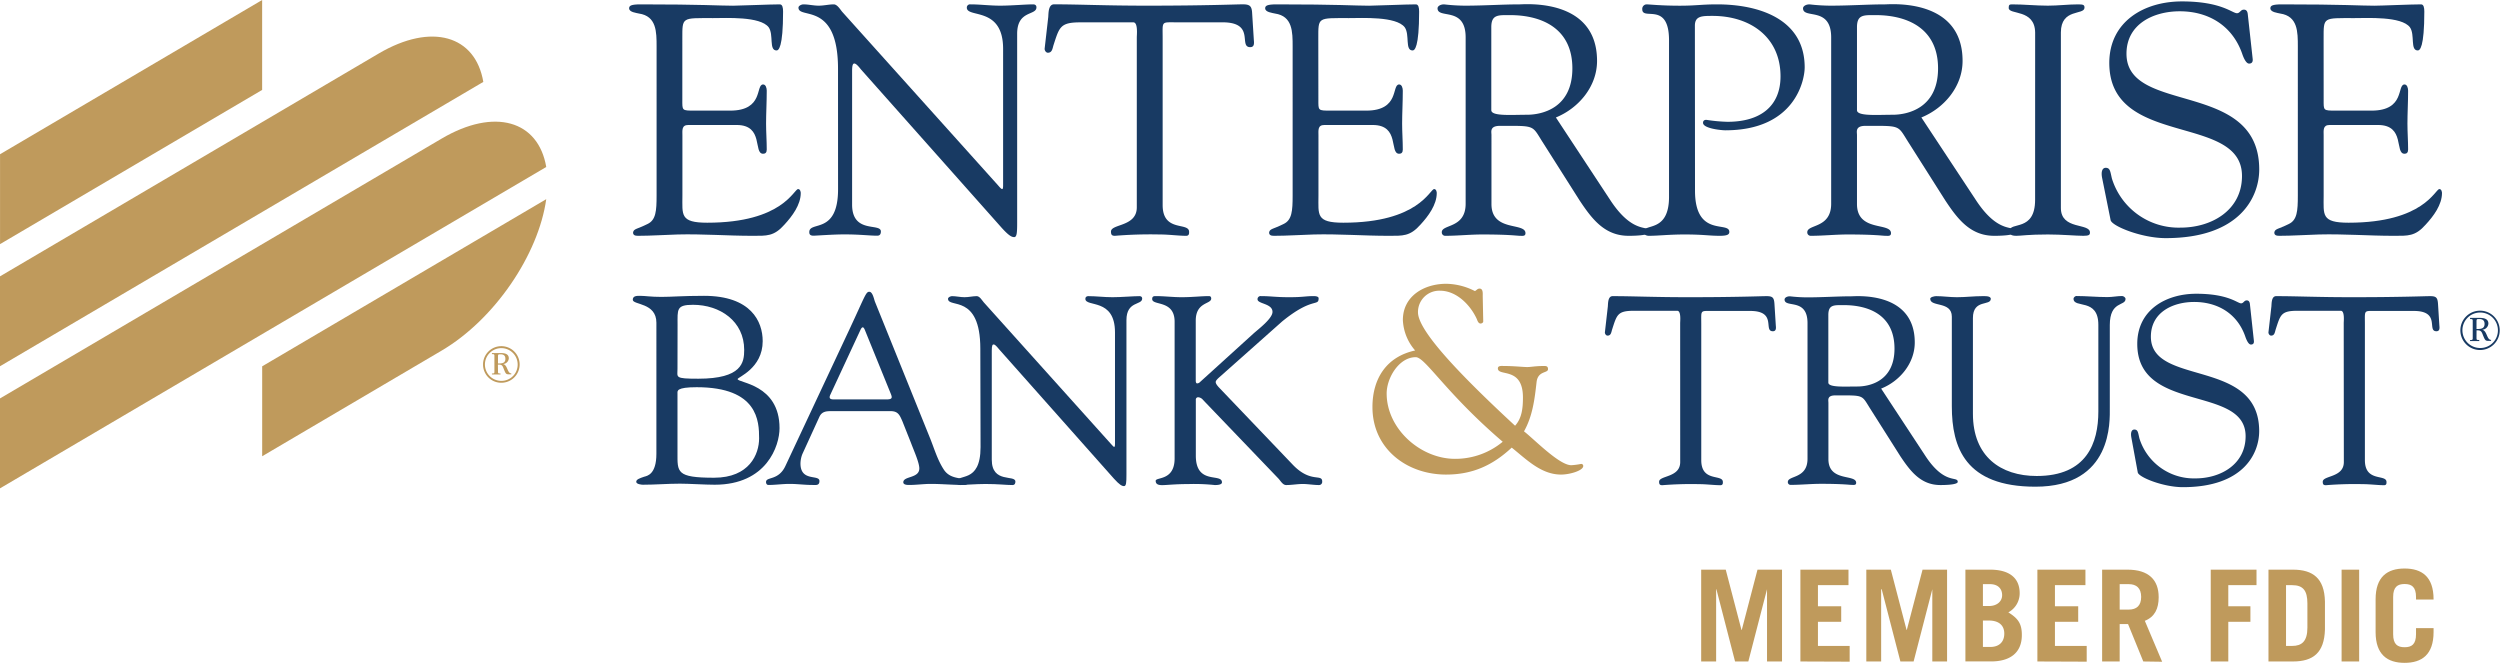 <svg xmlns="http://www.w3.org/2000/svg" viewBox="0 0 635.25 168.4"><defs><style>.cls-1{fill:#bf9a5c;}.cls-2{fill:#183a63;}</style></defs><g id="Layer_2" data-name="Layer 2"><g id="Layer_1-2" data-name="Layer 1"><path class="cls-1" d="M376.89,81.67c0,.34-.4.54-.67.54-.61,0-.82-.81-1-1.22-1.63-3.53-5.15-7.12-9.29-7.12a5.41,5.41,0,0,0-5.62,5.49c0,4.55,10,15.26,24.67,28.82,1.7-1.9,2-4.34,2-7.18,0-7.94-6.37-5.23-6.37-7.39,0-.75,1-.61,1.55-.61,2.51,0,4.89.27,5.9.27s2-.27,4.34-.27c.61,0,.95.13.95.81,0,1.08-2.58.34-2.91,3.32-.48,4.27-1,8.61-3.19,12.48,2.58,2,8.95,8.6,12,8.6a17.18,17.18,0,0,0,2.51-.33.51.51,0,0,1,.54.54c0,1.15-3.39,2.17-5.63,2.17-5.08,0-8.81-3.87-12.54-6.85-4.88,4.54-10,6.85-16.68,6.85-10,0-18.71-6.58-18.71-17.15,0-7.26,3.59-12.82,10.85-14.38a12.57,12.57,0,0,1-3.12-7.73c0-6.17,5.49-9.22,11-9.22a16.47,16.47,0,0,1,7.26,1.83c.34,0,.61-.61,1.22-.61.95,0,.81,1.29.81,1.9Zm4.95,30.58c-14.5-12.41-19.66-21.49-22.1-21.49-4.27,0-7.39,5.29-7.39,9.22,0,9,8.61,16.61,17.36,16.61a18.84,18.84,0,0,0,12.13-4.34"/><polygon class="cls-1" points="66.61 0 0.01 39.19 0.01 62.03 66.61 22.85 66.61 0"/><path class="cls-1" d="M138.8,42.43c-2-11.77-13.11-15.14-26.6-7.2L0,101.24v22.85Z"/><path class="cls-1" d="M122.81,20.81c-2-11.77-13.11-15.14-26.6-7.2L0,70.22V93.06Z"/><path class="cls-1" d="M66.62,93.08v22.85L112.2,89.1c13.49-7.93,24.62-24.4,26.6-38.49L112.2,66.26Z"/><path class="cls-1" d="M122.74,92.64a4.65,4.65,0,1,1,4.65,4.62,4.63,4.63,0,0,1-4.65-4.62m8.8,0a4.16,4.16,0,1,0-4.15,4.14,4.12,4.12,0,0,0,4.15-4.14m-5,1.53c0,.79,0,.7.64.74v.24H125V94.9c.45,0,.63,0,.63-.4V90.33c0-.38-.32-.34-.63-.34v-.28h2.17c.93,0,2.12.13,2.12,1.35a1.55,1.55,0,0,1-1.47,1.44v0c1.18.21,1.06,2.38,2.1,2.38v.24h-.36c-.93,0-1,0-1.48-1.18-.33-.81-.38-1.3-1.33-1.3h-.23Zm.2-1.81c.86,0,1.68-.1,1.68-1.19,0-.83-.47-1.14-1.24-1.14-.54,0-.64,0-.64.57v1.76Z"/><path class="cls-1" d="M432.27,168.08V144.75h6.24l4,15.32h.07l4-15.32h6.23v23.33h-3.81V149.73H449l-4.75,18.35h-3.37l-4.74-18.35h-.07v18.35Z"/><path class="cls-1" d="M457.48,168.08V144.75H469.7v3.94h-7.76v5.37h5.91V158h-5.91v6.13H470v4Z"/><path class="cls-1" d="M474.23,168.08V144.75h6.23l4,15.32h.06l4-15.32h6.23v23.33H491V149.73H491l-4.75,18.35h-3.36l-4.75-18.35H478v18.35Z"/><path class="cls-1" d="M499.41,144.75h6.26c4.78,0,7.53,2,7.53,6a5.5,5.5,0,0,1-2.88,4.85c2.46,1.55,3.43,2.84,3.43,5.75,0,4.62-3.1,6.72-7.82,6.72h-6.52Zm4.45,9.24h1.55c2,0,3.33-1.16,3.33-2.75s-1-2.81-3.1-2.81h-1.78Zm0,10.4h1.87c2.33,0,3.56-1.35,3.56-3.39,0-2.23-1.55-3.32-3.88-3.32h-1.55Z"/><path class="cls-1" d="M517.7,168.08V144.75h12.21v3.94h-7.75v5.37h5.91V158h-5.91v6.13h8.07v4Z"/><path class="cls-1" d="M544.61,168.08l-3.87-9.5h-2.13v9.5h-4.46V144.75h6.46c5.36,0,7.91,2.59,7.91,7,0,2.91-1,5-3.52,6l4.4,10.4Zm-6-13.18h2.29c2,0,3.17-1,3.17-3.23s-1.2-3.24-3.17-3.24h-2.29Z"/><path class="cls-1" d="M561.75,168.08V144.75h11.63v3.94h-7.17v5.37h5.62V158h-5.62v10.08Z"/><path class="cls-1" d="M576.42,144.75h6.21c5.1,0,8,2.2,8.14,8.08V160c-.19,5.88-3,8.08-8.14,8.08h-6.21Zm4.46,19.38h1.56c2.45,0,3.87-1.16,3.87-4.65v-6.14c0-3.29-1.1-4.65-3.87-4.65h-1.56Z"/><path class="cls-1" d="M595,168.08V144.75h4.46v23.33Z"/><path class="cls-1" d="M608.1,161.16c0,2.59,1.13,3.3,2.91,3.3s2.9-.71,2.9-3.3v-1.55h4.46v1c0,5.75-3,7.82-7.36,7.82s-7.37-2.07-7.37-7.82v-8.33c0-5.75,3-7.82,7.37-7.82s7.36,2.07,7.36,7.82v.06h-4.46v-.64c0-2.59-1.13-3.3-2.9-3.3s-2.91.71-2.91,3.3Z"/><path class="cls-2" d="M173.38,25.28c0,2.83-.17,2.83,3.15,2.83h9c8.64,0,6.39-6.65,8.38-6.65.67,0,.92.91.92,1.58,0,2.91-.17,5.73-.17,8.39,0,2.16.17,4.32.17,6.56,0,.75-.33,1.08-.92,1.08-2.57,0,.26-7.31-6.72-7.31h-12.3c-1.74,0-1.49,1.41-1.49,2.66V49.7c0,4.9-.66,6.89,6.31,6.89,19.19,0,22-8.55,23.09-8.55.58,0,.67.83.67,1,0,3-2.17,5.89-4.16,8.05-2.66,3-4.48,2.83-8.14,2.83-6.31,0-12.62-.5-18.93-.34-3.33.09-6.82.34-10.14.34-.74,0-1.24-.17-1.24-.84.16-1,1-.82,3.65-2.15,2.16-1,2.33-3.33,2.33-7.23V11.82c0-3.73,0-7.72-4.49-8.38-.66-.17-2.49-.33-2.49-1.33,0-.66.5-1,2.91-1,15.69,0,20,.34,23.5.34,1.66,0,9.31-.34,11.88-.34.67,0,.83.83.83,1.83,0,9.22-1.16,9.88-1.66,9.88-2,0-.67-4-2-5.89C193.15,4.1,184.51,4.6,181.19,4.6c-8,0-7.81-.33-7.81,5.23Z"/><path class="cls-2" d="M212.94,17.47C212.94.2,202.89,5,202.89,1.94c0-.5.83-.83,1.24-.83,1.33,0,2.58.33,3.91.33s2.57-.33,3.82-.33c.91,0,1.66,1.33,2.16,1.91l39.62,44.11c.49.58.82.91,1,.91s.25-.25.25-.91V12.41c0-10.88-9.22-7.73-9.22-10.47a.81.81,0,0,1,.92-.83c2.49,0,4.9.33,7.55.33,2.83,0,6.4-.33,8.39-.33.5,0,.83.25.83.75,0,2.16-4.9.67-4.9,6.73V56.68c0,2.4-.08,3.57-.75,3.57s-1.41-.42-3.15-2.33l-35.72-40.2c-.16-.16-1.16-1.58-1.74-1.58-.33,0-.58.26-.58,1.92V52c0,7.47,7.31,4.57,7.31,6.81,0,.41-.09,1.08-.91,1.08-2,0-4.32-.33-8.39-.33-2.91,0-7.23.33-7.81.33-1,0-1.08-.5-1.08-.92,0-2.91,7.31.75,7.31-10.88Z"/><path class="cls-2" d="M288.86,9.5c0-.58.34-3.74-.83-3.82H274.49c-5.14,0-5.31,1.25-6.8,5.81-.25.84-.34,1.91-1.42,1.91-.5,0-.83-.58-.83-1l.92-8.06c.08-1,0-3.24,1.49-3.24,6.48,0,12.87.34,23.59.34,15,0,22.67-.34,24.33-.34,1.91,0,2.33.5,2.41,2.41l.42,6.64c.08.84.16,1.83-.92,1.83-3.07,0,1.42-6.31-7.05-6.31H298.75c-3.74,0-3.32-.33-3.32,4.07V52.11c0,7,6.72,4.23,6.72,6.81,0,.25.08,1-.74,1-2,0-4.32-.34-6.73-.34a109.06,109.06,0,0,0-11.38.34c-.75,0-1-.25-1-1.08,0-2,6.56-1.17,6.56-6.15Z"/><path class="cls-2" d="M335,25.28c0,2.83-.17,2.83,3.15,2.83h9c8.63,0,6.39-6.65,8.38-6.65.67,0,.92.91.92,1.58,0,2.91-.17,5.73-.17,8.39,0,2.16.17,4.32.17,6.56,0,.75-.33,1.08-.92,1.08-2.57,0,.25-7.31-6.72-7.31h-12.3c-1.74,0-1.49,1.41-1.49,2.66V49.7c0,4.9-.67,6.89,6.31,6.89,19.18,0,22-8.55,23.09-8.55.58,0,.66.83.66,1,0,3-2.16,5.89-4.15,8.05-2.66,3-4.48,2.83-8.14,2.83-6.31,0-12.62-.5-18.93-.34-3.33.09-6.82.34-10.14.34-.75,0-1.24-.17-1.24-.84.16-1,1-.82,3.65-2.15,2.16-1,2.33-3.33,2.33-7.23V11.82c0-3.73,0-7.72-4.49-8.38-.67-.17-2.49-.33-2.49-1.33,0-.66.5-1,2.91-1,15.69,0,20,.34,23.5.34,1.66,0,9.3-.34,11.88-.34.66,0,.83.83.83,1.83,0,9.22-1.16,9.88-1.66,9.88-2,0-.67-4-2-5.89C354.75,4.1,346.11,4.6,342.78,4.6c-8,0-7.8-.33-7.8,5.23Z"/><path class="cls-2" d="M409.18,50.86c6,9.14,10.05,6.07,10.05,8.06,0,1-4.65,1-5.4,1-6.07,0-9.3-4.24-12.46-9l-9.22-14.54c-3-4.65-1.74-4.4-11-4.4-2.66,0-2.17,1.5-2.17,2.32V51.86c0,7.14,8.64,4.57,8.64,7.39,0,.83-.75.67-1.41.67s-2.66-.34-9.55-.34c-3.16,0-6.31.34-9.47.34a.86.86,0,0,1-.83-.92c0-2.07,6.06-.91,6.06-7.22V9.5c0-8-7.14-4.57-7.14-7.39,0-.5.66-1,1.66-1a47.6,47.6,0,0,0,5.32.33c4.81,0,9.55-.33,13.87-.33,1.33,0,19.68-1.66,19.68,14.37,0,6.48-4.65,12-10.46,14.37ZM378.94,28c0,1.58,5.16,1.16,9.06,1.16,3.57,0,11.54-1.49,11.54-11.79,0-10.13-7.72-13.53-15.86-13.53-3,0-4.74-.17-4.74,3.07Z"/><path class="cls-2" d="M430.7,48.45c0,12,8.72,7.65,8.72,10.47,0,.58-.33,1-2.41,1-2.82,0-4.07-.34-9-.34-3.91,0-6.64.34-9.06.34-.49,0-1.32-.25-1.32-1,0-2.24,6.47.33,6.47-8.89V10.25c0-10-6.8-4.9-6.8-7.89a1.14,1.14,0,0,1,1.08-1.25c.74,0,3.65.34,8.47.34,4.15,0,5.48-.34,9.46-.34,10.55,0,22.26,3.66,22.26,16,0,3.32-2.49,16-20.18,16-.83,0-5.65-.42-5.65-1.91,0-.58.42-.75.84-.75a40.74,40.74,0,0,0,5.39.5c8.48,0,13.46-4.07,13.46-11.55,0-10-7.73-15.36-17.28-15.36-2.66,0-4.48,0-4.48,2.49Z"/><path class="cls-2" d="M502.09,50.86c6,9.14,10.05,6.07,10.05,8.06,0,1-4.65,1-5.4,1-6.06,0-9.3-4.24-12.45-9l-9.22-14.54c-3-4.65-1.75-4.4-11.05-4.4-2.66,0-2.16,1.5-2.16,2.32V51.86c0,7.14,8.64,4.57,8.64,7.39,0,.83-.75.67-1.41.67s-2.66-.34-9.55-.34c-3.16,0-6.32.34-9.48.34a.86.86,0,0,1-.83-.92c0-2.07,6.07-.91,6.07-7.22V9.5c0-8-7.15-4.57-7.15-7.39,0-.5.67-1,1.66-1a47.84,47.84,0,0,0,5.32.33c4.82,0,9.55-.33,13.87-.33,1.33,0,19.69-1.66,19.69,14.37,0,6.48-4.65,12-10.47,14.37ZM471.86,28c0,1.58,5.15,1.16,9.05,1.16,3.57,0,11.55-1.49,11.55-11.79,0-10.13-7.73-13.53-15.87-13.53-3,0-4.73-.17-4.73,3.07Z"/><path class="cls-2" d="M517.13,8.26c-.08-6.07-6.72-4.41-6.72-6.24,0-.74.16-.91.82-.91,3.08,0,6.07.33,9.14.33,2.58,0,5.15-.33,7.72-.33,1.33,0,1.58.17,1.58.83,0,2-6,.08-6,6.32v44.6c0,5.64,7.39,3.73,7.39,6.23,0,.58-.25.83-1.67.83-1.9,0-5.47-.34-9-.34-5.06,0-6.81.34-8,.34-1.5,0-1.75-.42-1.75-1.25,0-2.41,6.48.33,6.48-7.89Z"/><path class="cls-2" d="M534.15,45.22c-.33-1.66.08-2.58.91-2.58,1.16,0,1.16,1,1.58,2.74a17.73,17.73,0,0,0,17.44,12.46c7.89,0,15.61-4.4,15.61-13.13,0-16-33.72-7.05-33.72-28.73C536,5.43,544.86.36,554.41.36c10.05,0,12.79,3,14,3,.76,0,.92-.91,1.75-.91.5,0,.91.25,1,1.17l1.24,11.29c.09.66-.08,1.25-.91,1.25s-1.5-1.75-1.75-2.5c-2.49-7.14-8.55-10.79-15.86-10.79-6.56,0-13.54,3.15-13.54,10.79,0,15.62,33.73,6.48,33.73,29.4,0,7-4.9,17.45-23.76,17.45-6.15,0-13.7-3.07-14-4.57Z"/><path class="cls-2" d="M590.44,25.28c0,2.83-.17,2.83,3.16,2.83h9c8.64,0,6.4-6.65,8.39-6.65.66,0,.91.91.91,1.58,0,2.91-.17,5.73-.17,8.39,0,2.16.17,4.32.17,6.56,0,.75-.33,1.08-.91,1.08-2.58,0,.25-7.31-6.73-7.31H591.94c-1.75,0-1.5,1.41-1.5,2.66V49.7c0,4.9-.66,6.89,6.32,6.89,19.18,0,22-8.55,23.09-8.55.57,0,.66.83.66,1,0,3-2.16,5.89-4.16,8.05-2.65,3-4.48,2.83-8.14,2.83-6.31,0-12.62-.5-18.93-.34-3.32.09-6.81.34-10.14.34-.74,0-1.24-.17-1.24-.84.17-1,1-.82,3.66-2.15,2.15-1,2.32-3.33,2.32-7.23V11.82c0-3.73,0-7.72-4.49-8.38-.66-.17-2.49-.33-2.49-1.33,0-.66.5-1,2.91-1,15.7,0,20,.34,23.5.34,1.67,0,9.31-.34,11.88-.34.67,0,.83.83.83,1.83,0,9.22-1.16,9.88-1.66,9.88-2,0-.66-4-2-5.89-2.16-2.83-10.8-2.33-14.12-2.33-8,0-7.81-.33-7.81,5.23Z"/><path class="cls-2" d="M166.79,82c0-5.15-6-4.48-6-5.83,0-1,1-1,1.83-1,1.35,0,2.71.27,5.42.27s5.43-.27,10.85-.27c11.93,0,14.91,6.51,14.91,11.52,0,6.92-6.37,9.16-6.37,9.63,0,1,10.65,1.22,10.65,12.48,0,4.47-3.26,14.37-16.48,14.37-2.44,0-6.51-.27-8.81-.27-3.12,0-6.31.27-9.43.27-.33,0-1.69-.13-1.69-.74s.81-.88,2-1.29c.75-.21,3.12-.54,3.12-5.83Zm5.36,11.73c0,2.17-.82,2.5,5.29,2.5,11.11,0,11.66-4.13,11.66-7.32,0-7.32-6.17-11.46-13-11.46-4.27,0-3.93,1.16-3.93,5.09Zm0,21.35c0,4.89-.34,6.31,9.29,6.31,9,0,11.45-6,11.45-10,0-4.34-.27-13-15.86-13-5.22,0-4.88.95-4.88,1.56Z"/><path class="cls-2" d="M229.3,107.05c-.68-1.56-1.09-2.58-3-2.58H211.4c-1.29,0-2.51,0-3.18,1.42l-4.34,9.49a6.87,6.87,0,0,0-.48,2.38c0,4.74,4.82,2.71,4.82,4.47,0,1.22-.95,1-1.83,1-1.9,0-3.8-.27-5.7-.27s-3.66.27-5.43.27c-.4,0-.61-.34-.61-.75,0-1.42,3.19-.27,4.95-4.13l16.21-34.58c4-8.55,4.2-9.63,5.08-9.63s1.22,2,1.43,2.51l14.1,34.92c1,2.51,1.83,5.35,3.39,7.73,2,3.12,6,1.62,6,3.32,0,.61-.48.61-.95.61-2.78,0-5.56-.27-8.34-.27-1.83,0-3.67.27-5.5.27-.4,0-1.49,0-1.49-.68,0-1.63,4.07-.95,4.07-3.52,0-1.5-1.42-4.61-2.1-6.45ZM211,100.27c-.47,1,0,1.22.89,1.22H225.3c1.49,0,1.42-.48,1.08-1.36l-6.64-16.34c-.34-.82-.68-.82-1.08,0Z"/><path class="cls-2" d="M249.1,88.6c0-14.1-8.21-10.17-8.21-12.68,0-.4.68-.67,1-.67,1.08,0,2.1.27,3.19.27s2.1-.27,3.11-.27c.75,0,1.36,1.08,1.77,1.56l32.34,36c.41.47.68.75.81.75s.21-.21.21-.75V84.47c0-8.88-7.53-6.31-7.53-8.55,0-.47.34-.67.75-.67,2,0,4,.27,6.17.27s5.22-.27,6.84-.27c.41,0,.68.2.68.61,0,1.76-4,.54-4,5.49v39.26c0,2-.06,2.91-.61,2.91s-1.15-.34-2.57-1.9L253.91,88.8c-.14-.13-.95-1.28-1.42-1.28-.28,0-.48.2-.48,1.56v27.73c0,6.1,6,3.73,6,5.56,0,.34-.07.88-.75.88-1.63,0-3.52-.27-6.85-.27-2.37,0-5.89.27-6.37.27-.81,0-.88-.41-.88-.75,0-2.37,6,.61,6-8.88Z"/><path class="cls-2" d="M318.52,84.74c1.29-1.15,4.82-3.8,4.82-5.49,0-2.17-3.8-2-3.8-3.19a.77.77,0,0,1,.88-.82c2.51,0,3.59.28,7.19.28s4.06-.28,6.23-.28c.41,0,1.22.07,1.22.55,0,2.17-1.55-.41-9.28,5.9l-15.87,14.1c-.61.54-1,.95-1,1.29s.27.75.75,1.29l18.85,19.73c4.54,4.74,7.46,2.17,7.46,4.27a.8.8,0,0,1-.82.88c-1.35,0-2.78-.27-4.13-.27s-2.78.27-4.21.27c-.88,0-1.42-1.09-2-1.69l-19.12-19.94a1.76,1.76,0,0,0-1.22-.68.59.59,0,0,0-.61.68v14.17c0,7.53,6.64,4.34,6.64,6.78,0,.68-1.42.68-1.83.68A49.12,49.12,0,0,0,302,123c-3.46,0-5.56.27-6.65.27-.74,0-1.69-.07-1.69-1.09s4.81.07,4.81-5.69V81.75c0-5.62-5.7-4-5.7-5.76,0-.61.28-.75.89-.75,2.17,0,4.33.28,6.57.28,2.85,0,5-.28,7-.28.33,0,.54.21.54.62,0,1.49-3.93.81-3.93,5.62V96.74c0,.41.13.68.34.68a1,1,0,0,0,.74-.34Z"/><path class="cls-2" d="M426.93,82.09c0-.47.27-3-.68-3.12H415.2c-4.21,0-4.34,1-5.56,4.75-.21.68-.27,1.56-1.15,1.56-.42,0-.69-.47-.69-.81l.75-6.58c.07-.81,0-2.64,1.22-2.64,5.29,0,10.51.27,19.26.27,12.27,0,18.51-.27,19.86-.27,1.56,0,1.9.4,2,2l.34,5.43c.07.67.13,1.49-.75,1.49-2.5,0,1.15-5.16-5.76-5.16H435c-3.05,0-2.71-.27-2.71,3.33v34.58c0,5.69,5.49,3.46,5.49,5.56,0,.2.07.81-.61.81-1.62,0-3.52-.27-5.49-.27a91.16,91.16,0,0,0-9.28.27c-.61,0-.82-.2-.82-.88,0-1.63,5.36-1,5.36-5Z"/><path class="cls-2" d="M489.25,115.86c4.89,7.46,8.21,5,8.21,6.58,0,.81-3.8.81-4.41.81-4.95,0-7.59-3.46-10.17-7.32l-7.52-11.87c-2.44-3.8-1.43-3.59-9-3.59-2.17,0-1.76,1.22-1.76,1.9v14.3c0,5.84,7.05,3.74,7.05,6,0,.68-.61.54-1.15.54s-2.17-.27-7.8-.27c-2.58,0-5.16.27-7.74.27a.69.69,0,0,1-.67-.74c0-1.7,5-.75,5-5.9V82.1c0-6.52-5.83-3.73-5.83-6,0-.41.54-.81,1.35-.81a38.61,38.61,0,0,0,4.34.27c3.93,0,7.8-.27,11.32-.27,1.09,0,16.07-1.36,16.07,11.73,0,5.28-3.79,9.83-8.54,11.72ZM464.58,97.21c0,1.29,4.2,1,7.38,1,2.92,0,9.43-1.22,9.43-9.62s-6.3-11.06-12.95-11.06c-2.44,0-3.86-.13-3.86,2.51Z"/><path class="cls-2" d="M501.32,105.15c0,10.85,7.05,15.8,16.21,15.8,12.74,0,15.66-8.41,15.66-16.41v-22c0-6.92-6.31-4.07-6.31-6.65,0-.33.48-.67.68-.67,2.64,0,5.29.27,7.93.27,1.29,0,2.51-.27,3.73-.27.34,0,.88.34.88.74,0,1.9-4,.41-4,6.65v21c0,3.32.82,20.06-18.91,20.06-17.84,0-21.23-10-21.23-20.4V80.47c0-4-5.49-2.38-5.49-4.55,0-.47,1.15-.67,1.49-.67,1.76,0,3.46.27,5.29.27,2.17,0,4.34-.27,6.44-.27.34,0,2.17-.14,2.17.67,0,1.9-4.54,0-4.54,4.89Z"/><path class="cls-2" d="M541.59,111.25c-.27-1.36.06-2.1.74-2.1.95,0,.95.81,1.29,2.23a14.5,14.5,0,0,0,14.24,10.18c6.44,0,12.75-3.6,12.75-10.72,0-13.08-27.53-5.76-27.53-23.46,0-8.61,7.26-12.74,15-12.74,8.21,0,10.45,2.44,11.39,2.44.61,0,.75-.75,1.43-.75.4,0,.74.21.81,1l1,9.22c.07.54-.07,1-.75,1s-1.22-1.42-1.42-2c-2-5.84-7-8.82-13-8.82-5.36,0-11,2.58-11,8.82,0,12.74,27.52,5.28,27.52,24,0,5.69-4,14.24-19.38,14.24-5,0-11.2-2.51-11.47-3.73Z"/><path class="cls-2" d="M595.54,82.09c0-.47.27-3-.68-3.12H583.81c-4.21,0-4.34,1-5.56,4.75-.21.68-.27,1.56-1.15,1.56-.41,0-.69-.47-.69-.81l.75-6.58c.07-.81,0-2.64,1.22-2.64,5.29,0,10.51.27,19.26.27,12.27,0,18.51-.27,19.86-.27,1.56,0,1.9.4,2,2l.34,5.43c.07.67.13,1.49-.75,1.49-2.5,0,1.16-5.16-5.76-5.16h-9.7c-3.05,0-2.71-.27-2.71,3.33v34.58c0,5.69,5.49,3.46,5.49,5.56,0,.2.07.81-.61.81-1.62,0-3.52-.27-5.49-.27a91.81,91.81,0,0,0-9.29.27c-.61,0-.81-.2-.81-.88,0-1.63,5.36-1,5.36-5Z"/><path class="cls-2" d="M625.18,83.94a5,5,0,1,1,5,5,5,5,0,0,1-5-5m9.54,0a4.51,4.51,0,1,0-4.5,4.49,4.47,4.47,0,0,0,4.5-4.49m-5.44,1.66c0,.86,0,.75.7.8v.26h-2.34v-.26c.49,0,.68,0,.68-.43V81.44c0-.41-.35-.36-.68-.36v-.31H630c1,0,2.3.14,2.3,1.46a1.67,1.67,0,0,1-1.59,1.56v0c1.28.22,1.14,2.57,2.27,2.57v.26h-.39c-1,0-1.07,0-1.6-1.28-.36-.88-.42-1.4-1.45-1.4h-.25Zm.23-2c.92,0,1.82-.11,1.82-1.29,0-.9-.52-1.24-1.35-1.24-.59,0-.7,0-.7.61v1.92Z"/></g></g></svg>